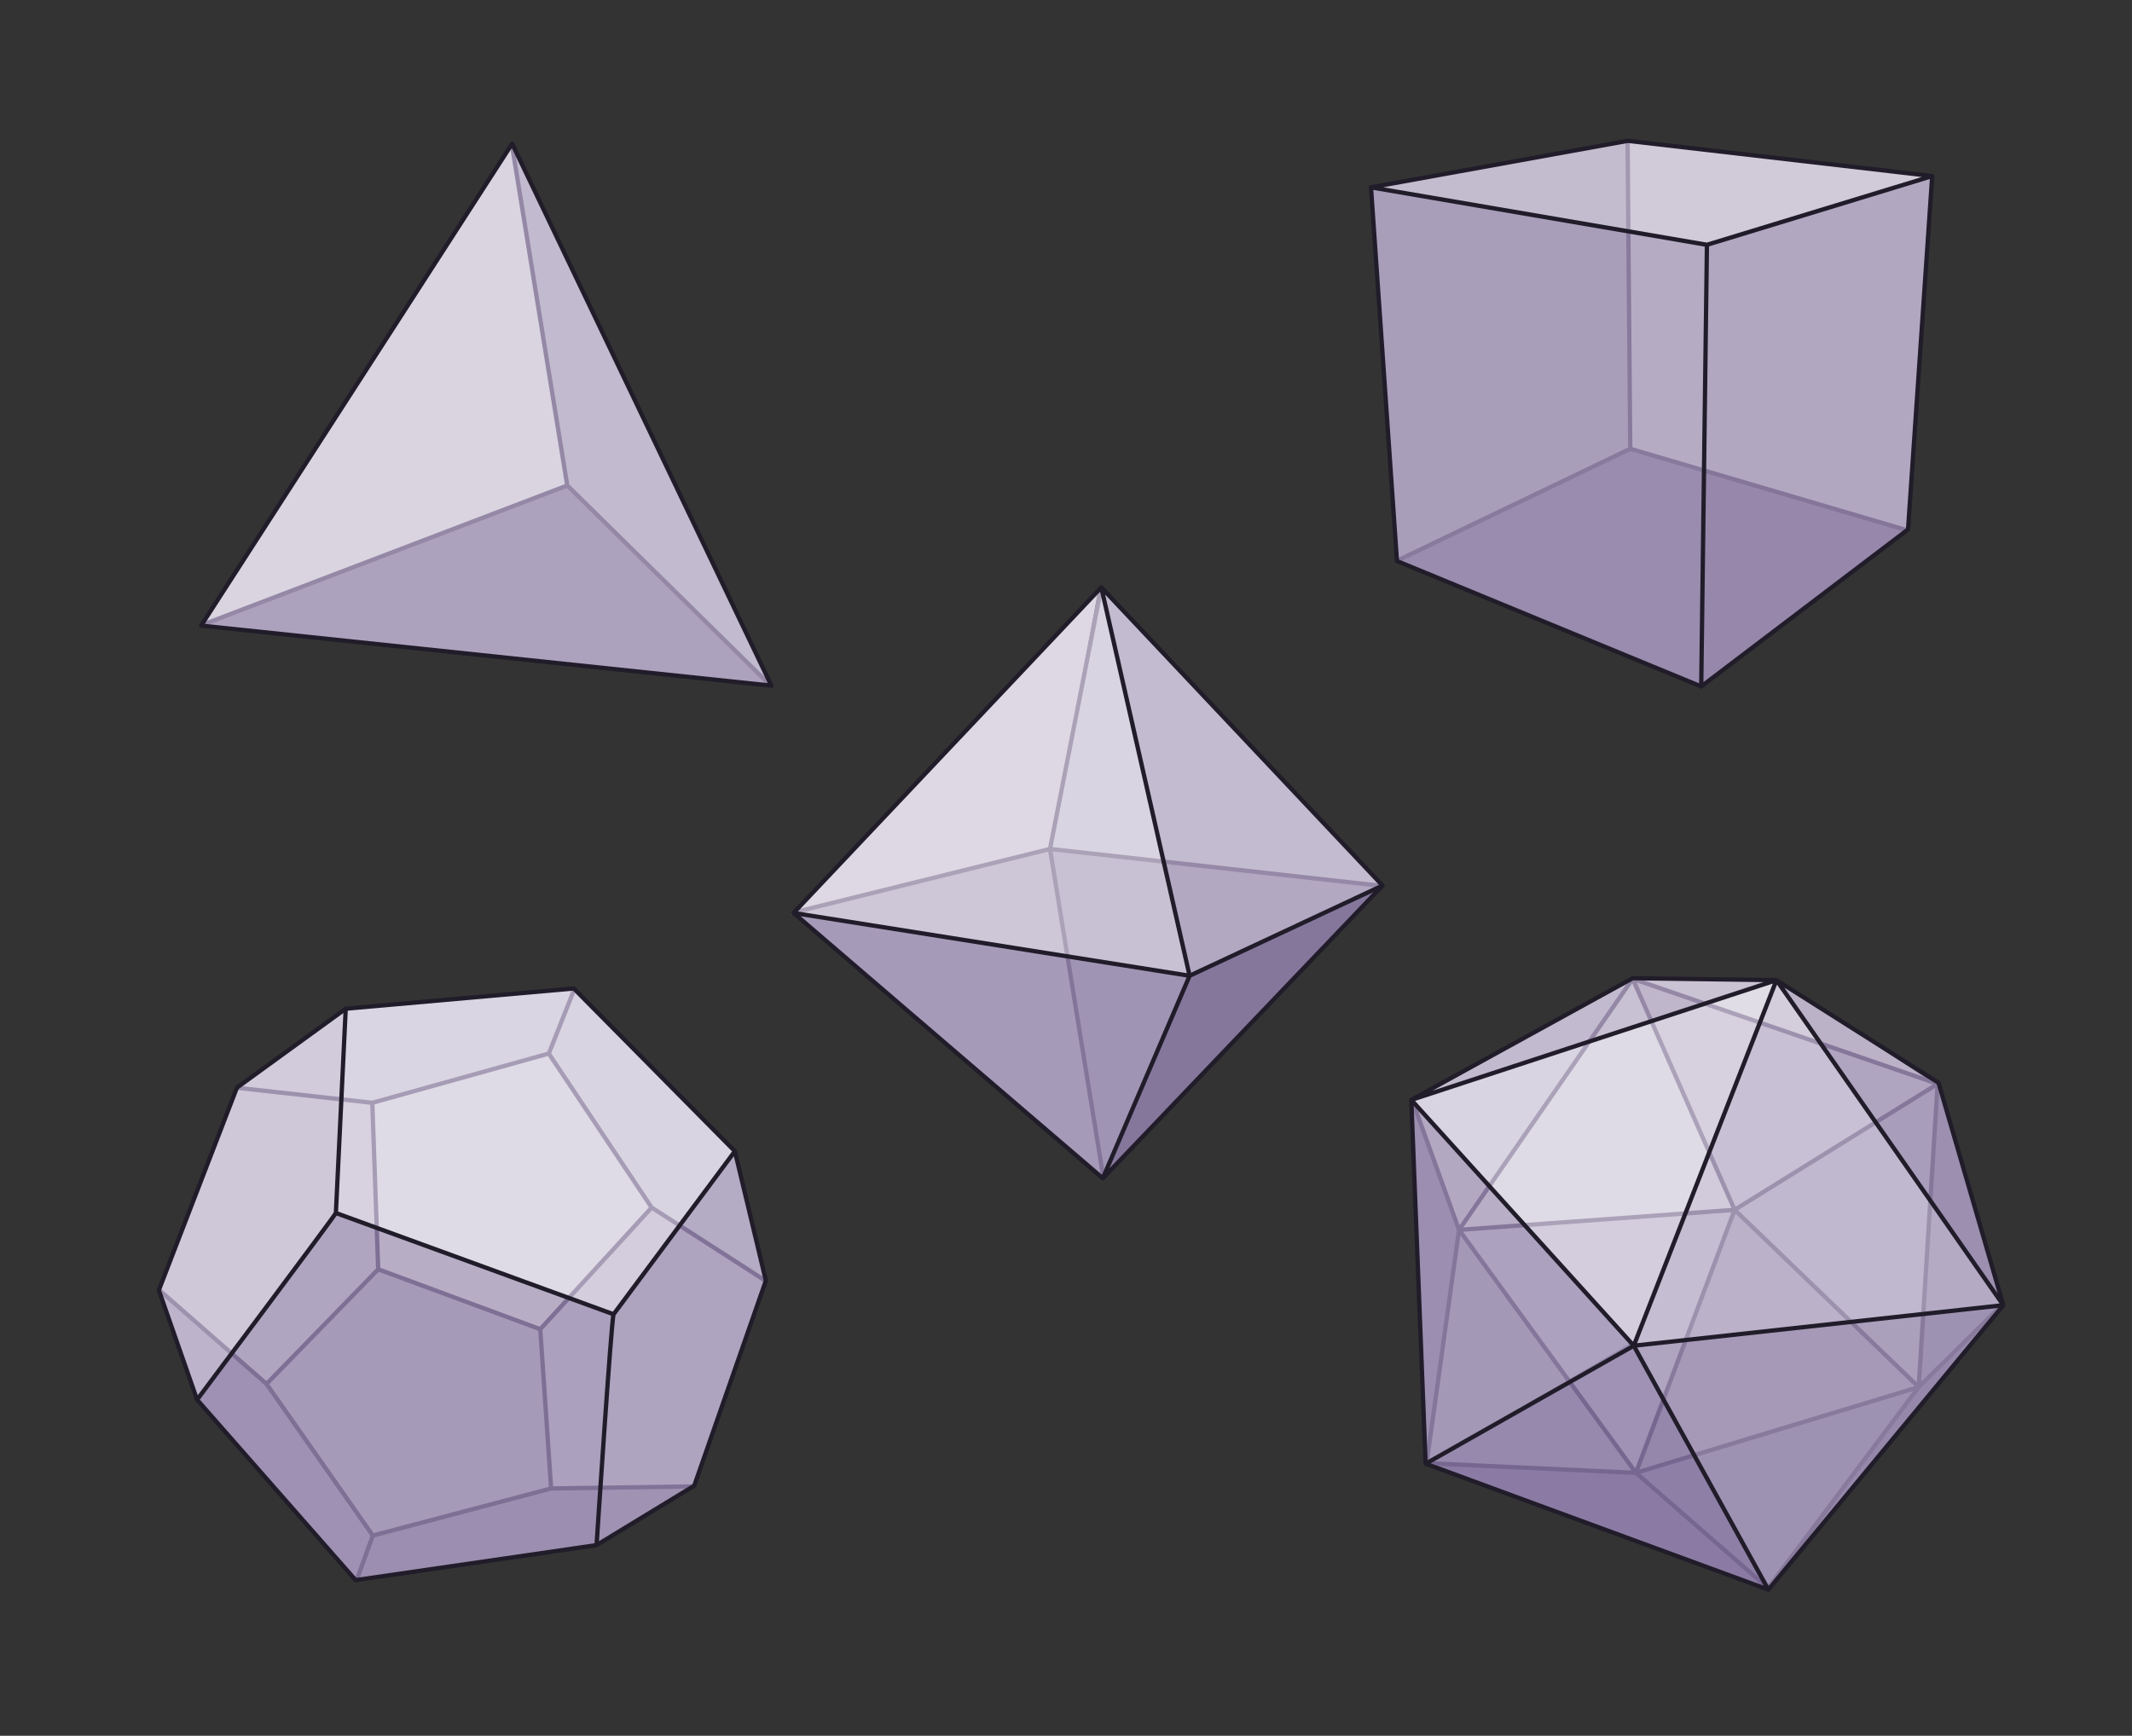 <?xml version="1.0" encoding="UTF-8" standalone="no"?>
<svg
   xmlns:dc="http://purl.org/dc/elements/1.1/"
   xmlns:cc="http://creativecommons.org/ns#"
   xmlns:rdf="http://www.w3.org/1999/02/22-rdf-syntax-ns#"
   xmlns:svg="http://www.w3.org/2000/svg"
   xmlns="http://www.w3.org/2000/svg"
   xmlns:sodipodi="http://sodipodi.sourceforge.net/DTD/sodipodi-0.dtd"
   xmlns:inkscape="http://www.inkscape.org/namespaces/inkscape"
   sodipodi:docname="platonic.svg"
   inkscape:version="0.91 r13725"
   width="140mm"
   height="114mm"
   viewBox="0 0 496.063 403.937"
   id="svg2"
   version="1.1">
  <rect x="0" y="0" width="496.063" height="403.937" fill="#333333" stroke="none"/>
  <title
     id="title35089">Platonic Solids</title>
  <sodipodi:namedview
     inkscape:current-layer="svg2"
     inkscape:window-maximized="1"
     inkscape:window-y="0"
     inkscape:window-x="0"
     inkscape:cy="74.250651"
     inkscape:cx="192.06774"
     inkscape:zoom="0.5842495"
     showgrid="false"
     id="namedview9094"
     inkscape:window-height="1022"
     inkscape:window-width="1920"
     inkscape:pageshadow="2"
     inkscape:pageopacity="0"
     guidetolerance="10"
     gridtolerance="10"
     objecttolerance="10"
     borderopacity="1"
     bordercolor="#666666"
     pagecolor="#ffffff" />
  <defs
     id="defs4">
    <filter
       id="filter4541"
       style="color-interpolation-filters:sRGB;">
      <feColorMatrix
         id="feColorMatrix4543"
         values="1.579 0 0 -0.163 -0.289 0 1.579 0 -0.163 -0.289 0 0 1.579 -0.163 -0.289 0 0 0 1 0" />
    </filter>
    <filter
       id="filter4569"
       style="color-interpolation-filters:sRGB;">
      <feColorMatrix
         id="feColorMatrix4571"
         values="1.211 0 0 -0.017 -0.105 0 1.211 0 -0.017 -0.105 0 0 1.211 -0.017 -0.105 0 0 0 1 0" />
    </filter>
    <filter
       id="filter4569-9"
       style="color-interpolation-filters:sRGB">
      <feColorMatrix
         id="feColorMatrix4571-3"
         values="1.211 0 0 -0.017 -0.105 0 1.211 0 -0.017 -0.105 0 0 1.211 -0.017 -0.105 0 0 0 1 0" />
    </filter>
    <filter
       id="filter4541-7"
       style="color-interpolation-filters:sRGB">
      <feColorMatrix
         id="feColorMatrix4543-4"
         values="1.579 0 0 -0.163 -0.289 0 1.579 0 -0.163 -0.289 0 0 1.579 -0.163 -0.289 0 0 0 1 0" />
    </filter>
    <filter
       id="filter4887"
       style="color-interpolation-filters:sRGB;">
      <feColorMatrix
         id="feColorMatrix4889"
         values="1.211 0 0 -0.017 -0.105 0 1.211 0 -0.017 -0.105 0 0 1.211 -0.017 -0.105 0 0 0 1 0" />
    </filter>
    <filter
       id="filter4569-3"
       style="color-interpolation-filters:sRGB">
      <feColorMatrix
         id="feColorMatrix4571-6"
         values="1.211 0 0 -0.017 -0.105 0 1.211 0 -0.017 -0.105 0 0 1.211 -0.017 -0.105 0 0 0 1 0" />
    </filter>
    <filter
       id="filter4541-75"
       style="color-interpolation-filters:sRGB">
      <feColorMatrix
         id="feColorMatrix4543-3"
         values="1.579 0 0 -0.163 -0.289 0 1.579 0 -0.163 -0.289 0 0 1.579 -0.163 -0.289 0 0 0 1 0" />
    </filter>
    <filter
       id="filter4887-4"
       style="color-interpolation-filters:sRGB">
      <feColorMatrix
         id="feColorMatrix4889-3"
         values="1.211 0 0 -0.017 -0.105 0 1.211 0 -0.017 -0.105 0 0 1.211 -0.017 -0.105 0 0 0 1 0" />
    </filter>
    <filter
       id="filter4569-9-0"
       style="color-interpolation-filters:sRGB">
      <feColorMatrix
         id="feColorMatrix4571-3-7"
         values="1.211 0 0 -0.017 -0.105 0 1.211 0 -0.017 -0.105 0 0 1.211 -0.017 -0.105 0 0 0 1 0" />
    </filter>
    <filter
       id="filter4541-7-8"
       style="color-interpolation-filters:sRGB;">
      <feColorMatrix
         result="fbSourceGraphic"
         id="feColorMatrix4543-4-6"
         values="1.579 0 0 -0.163 -0.289 0 1.579 0 -0.163 -0.289 0 0 1.579 -0.163 -0.289 0 0 0 1 0" />
      <feColorMatrix
         id="feColorMatrix5854"
         values="0 0 0 -1 0 0 0 0 -1 0 0 0 0 -1 0 0 0 0 1 0"
         in="fbSourceGraphic"
         result="fbSourceGraphicAlpha" />
      <feColorMatrix
         result="fbSourceGraphic"
         in="fbSourceGraphic"
         values="5.579 0 0 0.312 -2.289 0 5.579 0 0.312 -2.289 0 0 5.579 0.312 -2.289 0 0 0 1 0"
         id="feColorMatrix5856" />
      <feColorMatrix
         id="feColorMatrix5858"
         values="0 0 0 -1 0 0 0 0 -1 0 0 0 0 -1 0 0 0 0 1 0"
         in="fbSourceGraphic"
         result="fbSourceGraphicAlpha" />
      <feColorMatrix
         result="fbSourceGraphic"
         in="fbSourceGraphic"
         values="5.579 0 0 0.312 -2.289 0 5.579 0 0.312 -2.289 0 0 5.579 0.312 -2.289 0 0 0 1 0"
         id="feColorMatrix5860" />
      <feColorMatrix
         id="feColorMatrix5862"
         values="0 0 0 -1 0 0 0 0 -1 0 0 0 0 -1 0 0 0 0 1 0"
         in="fbSourceGraphic"
         result="fbSourceGraphicAlpha" />
      <feColorMatrix
         result="fbSourceGraphic"
         in="fbSourceGraphic"
         values="5.579 0 0 0.312 -2.289 0 5.579 0 0.312 -2.289 0 0 5.579 0.312 -2.289 0 0 0 1 0"
         id="feColorMatrix5864" />
      <feColorMatrix
         id="feColorMatrix5866"
         values="0 0 0 -1 0 0 0 0 -1 0 0 0 0 -1 0 0 0 0 1 0"
         in="fbSourceGraphic"
         result="fbSourceGraphicAlpha" />
      <feColorMatrix
         in="fbSourceGraphic"
         values="5.579 0 0 0.312 -2.289 0 5.579 0 0.312 -2.289 0 0 5.579 0.312 -2.289 0 0 0 1 0"
         id="feColorMatrix5868" />
    </filter>
    <filter
       id="filter5515"
       style="color-interpolation-filters:sRGB">
      <feColorMatrix
         id="feColorMatrix5517"
         values="1.211 0 0 -0.017 -0.105 0 1.211 0 -0.017 -0.105 0 0 1.211 -0.017 -0.105 0 0 0 1 0" />
    </filter>
    <filter
       id="filter5519"
       style="color-interpolation-filters:sRGB">
      <feColorMatrix
         id="feColorMatrix5521"
         values="1.211 0 0 -0.017 -0.105 0 1.211 0 -0.017 -0.105 0 0 1.211 -0.017 -0.105 0 0 0 1 0" />
    </filter>
    <filter
       id="filter5523"
       style="color-interpolation-filters:sRGB">
      <feColorMatrix
         id="feColorMatrix5525"
         values="1.211 0 0 -0.017 -0.105 0 1.211 0 -0.017 -0.105 0 0 1.211 -0.017 -0.105 0 0 0 1 0" />
    </filter>
    <filter
       id="filter5527"
       style="color-interpolation-filters:sRGB">
      <feColorMatrix
         id="feColorMatrix5529"
         values="1.211 0 0 -0.017 -0.105 0 1.211 0 -0.017 -0.105 0 0 1.211 -0.017 -0.105 0 0 0 1 0" />
    </filter>
    <filter
       id="filter5531"
       style="color-interpolation-filters:sRGB">
      <feColorMatrix
         id="feColorMatrix5533"
         values="1.211 0 0 -0.017 -0.105 0 1.211 0 -0.017 -0.105 0 0 1.211 -0.017 -0.105 0 0 0 1 0" />
    </filter>
    <filter
       id="filter5535"
       style="color-interpolation-filters:sRGB">
      <feColorMatrix
         id="feColorMatrix5537"
         values="1.211 0 0 -0.017 -0.105 0 1.211 0 -0.017 -0.105 0 0 1.211 -0.017 -0.105 0 0 0 1 0" />
    </filter>
    <filter
       id="filter5539"
       style="color-interpolation-filters:sRGB">
      <feColorMatrix
         id="feColorMatrix5541"
         values="1.211 0 0 -0.017 -0.105 0 1.211 0 -0.017 -0.105 0 0 1.211 -0.017 -0.105 0 0 0 1 0" />
    </filter>
    <filter
       id="filter5543"
       style="color-interpolation-filters:sRGB">
      <feColorMatrix
         id="feColorMatrix5545"
         values="1.211 0 0 -0.017 -0.105 0 1.211 0 -0.017 -0.105 0 0 1.211 -0.017 -0.105 0 0 0 1 0" />
    </filter>
    <filter
       id="filter5547"
       style="color-interpolation-filters:sRGB">
      <feColorMatrix
         id="feColorMatrix5549"
         values="1.211 0 0 -0.017 -0.105 0 1.211 0 -0.017 -0.105 0 0 1.211 -0.017 -0.105 0 0 0 1 0" />
    </filter>
    <filter
       id="filter5551"
       style="color-interpolation-filters:sRGB">
      <feColorMatrix
         id="feColorMatrix5553"
         values="1.211 0 0 -0.017 -0.105 0 1.211 0 -0.017 -0.105 0 0 1.211 -0.017 -0.105 0 0 0 1 0" />
    </filter>
    <filter
       id="filter5555"
       style="color-interpolation-filters:sRGB">
      <feColorMatrix
         id="feColorMatrix5557"
         values="1.211 0 0 -0.017 -0.105 0 1.211 0 -0.017 -0.105 0 0 1.211 -0.017 -0.105 0 0 0 1 0" />
    </filter>
    <filter
       id="filter5559"
       style="color-interpolation-filters:sRGB">
      <feColorMatrix
         id="feColorMatrix5561"
         values="1.211 0 0 -0.017 -0.105 0 1.211 0 -0.017 -0.105 0 0 1.211 -0.017 -0.105 0 0 0 1 0" />
    </filter>
    <filter
       id="filter5563"
       style="color-interpolation-filters:sRGB">
      <feColorMatrix
         id="feColorMatrix5565"
         values="1.211 0 0 -0.017 -0.105 0 1.211 0 -0.017 -0.105 0 0 1.211 -0.017 -0.105 0 0 0 1 0" />
    </filter>
    <filter
       id="filter5567"
       style="color-interpolation-filters:sRGB">
      <feColorMatrix
         id="feColorMatrix5569"
         values="1.211 0 0 -0.017 -0.105 0 1.211 0 -0.017 -0.105 0 0 1.211 -0.017 -0.105 0 0 0 1 0" />
    </filter>
    <filter
       id="filter5571"
       style="color-interpolation-filters:sRGB">
      <feColorMatrix
         id="feColorMatrix5573"
         values="1.211 0 0 -0.017 -0.105 0 1.211 0 -0.017 -0.105 0 0 1.211 -0.017 -0.105 0 0 0 1 0" />
    </filter>
    <filter
       style="color-interpolation-filters:sRGB;"
       inkscape:label="Colorize"
       id="filter9956">
      <feComposite
         in2="SourceGraphic"
         operator="arithmetic"
         k1="0.447"
         k2="0.5"
         result="composite1"
         id="feComposite9958" />
      <feColorMatrix
         in="composite1"
         values="1"
         type="saturate"
         result="colormatrix1"
         id="feColorMatrix9960" />
      <feFlood
         flood-opacity="0.659"
         flood-color="rgb(26,31,60)"
         result="flood1"
         id="feFlood9962" />
      <feBlend
         in="flood1"
         in2="colormatrix1"
         mode="screen"
         result="blend1"
         id="feBlend9964" />
      <feBlend
         in2="blend1"
         mode="normal"
         result="blend2"
         id="feBlend9966" />
      <feColorMatrix
         in="blend2"
         values="1"
         type="saturate"
         result="colormatrix2"
         id="feColorMatrix9968" />
      <feComposite
         in="colormatrix2"
         in2="SourceGraphic"
         operator="in"
         k2="1"
         result="composite2"
         id="feComposite9970" />
    </filter>
    <filter
       style="color-interpolation-filters:sRGB"
       inkscape:label="Colorize"
       id="filter9956-2">
      <feComposite
         k4="0.4"
         k3="0"
         in2="SourceGraphic"
         operator="arithmetic"
         k1="0.447"
         k2="0.5"
         result="composite1"
         id="feComposite9958-6" />
      <feColorMatrix
         in="composite1"
         values="1"
         type="saturate"
         result="colormatrix1"
         id="feColorMatrix9960-7" />
      <feFlood
         flood-opacity="0.659"
         flood-color="rgb(26,31,60)"
         result="flood1"
         id="feFlood9962-5" />
      <feBlend
         in="flood1"
         in2="colormatrix1"
         mode="screen"
         result="blend1"
         id="feBlend9964-6" />
      <feBlend
         in2="blend1"
         mode="normal"
         result="blend2"
         id="feBlend9966-9" />
      <feColorMatrix
         in="blend2"
         values="1"
         type="saturate"
         result="colormatrix2"
         id="feColorMatrix9968-8" />
      <feComposite
         in="colormatrix2"
         in2="SourceGraphic"
         operator="in"
         result="composite2"
         id="feComposite9970-7" />
    </filter>
    <filter
       id="filter4887-2"
       style="color-interpolation-filters:sRGB">
      <feColorMatrix
         id="feColorMatrix4889-8"
         values="1.211 0 0 -0.017 -0.105 0 1.211 0 -0.017 -0.105 0 0 1.211 -0.017 -0.105 0 0 0 1 0" />
    </filter>
    <filter
       id="filter11848"
       style="color-interpolation-filters:sRGB">
      <feColorMatrix
         id="feColorMatrix11850"
         values="1.211 0 0 -0.017 -0.105 0 1.211 0 -0.017 -0.105 0 0 1.211 -0.017 -0.105 0 0 0 1 0" />
    </filter>
    <filter
       id="filter11852"
       style="color-interpolation-filters:sRGB">
      <feColorMatrix
         id="feColorMatrix11854"
         values="1.211 0 0 -0.017 -0.105 0 1.211 0 -0.017 -0.105 0 0 1.211 -0.017 -0.105 0 0 0 1 0" />
    </filter>
    <filter
       id="filter11856"
       style="color-interpolation-filters:sRGB">
      <feColorMatrix
         id="feColorMatrix11858"
         values="1.211 0 0 -0.017 -0.105 0 1.211 0 -0.017 -0.105 0 0 1.211 -0.017 -0.105 0 0 0 1 0" />
    </filter>
    <filter
       id="filter11860"
       style="color-interpolation-filters:sRGB">
      <feColorMatrix
         id="feColorMatrix11862"
         values="1.211 0 0 -0.017 -0.105 0 1.211 0 -0.017 -0.105 0 0 1.211 -0.017 -0.105 0 0 0 1 0" />
    </filter>
    <filter
       id="filter11864"
       style="color-interpolation-filters:sRGB">
      <feColorMatrix
         id="feColorMatrix11866"
         values="1.211 0 0 -0.017 -0.105 0 1.211 0 -0.017 -0.105 0 0 1.211 -0.017 -0.105 0 0 0 1 0" />
    </filter>
    <filter
       id="filter11868"
       style="color-interpolation-filters:sRGB">
      <feColorMatrix
         id="feColorMatrix11870"
         values="1.211 0 0 -0.017 -0.105 0 1.211 0 -0.017 -0.105 0 0 1.211 -0.017 -0.105 0 0 0 1 0" />
    </filter>
    <filter
       id="filter11872"
       style="color-interpolation-filters:sRGB">
      <feColorMatrix
         id="feColorMatrix11874"
         values="1.211 0 0 -0.017 -0.105 0 1.211 0 -0.017 -0.105 0 0 1.211 -0.017 -0.105 0 0 0 1 0" />
    </filter>
    <filter
       id="filter11876"
       style="color-interpolation-filters:sRGB">
      <feColorMatrix
         id="feColorMatrix11878"
         values="1.211 0 0 -0.017 -0.105 0 1.211 0 -0.017 -0.105 0 0 1.211 -0.017 -0.105 0 0 0 1 0" />
    </filter>
    <filter
       id="filter11880"
       style="color-interpolation-filters:sRGB">
      <feColorMatrix
         id="feColorMatrix11882"
         values="1.211 0 0 -0.017 -0.105 0 1.211 0 -0.017 -0.105 0 0 1.211 -0.017 -0.105 0 0 0 1 0" />
    </filter>
    <filter
       id="filter11884"
       style="color-interpolation-filters:sRGB">
      <feColorMatrix
         id="feColorMatrix11886"
         values="1.211 0 0 -0.017 -0.105 0 1.211 0 -0.017 -0.105 0 0 1.211 -0.017 -0.105 0 0 0 1 0" />
    </filter>
    <filter
       id="filter11888"
       style="color-interpolation-filters:sRGB">
      <feColorMatrix
         id="feColorMatrix11890"
         values="1.211 0 0 -0.017 -0.105 0 1.211 0 -0.017 -0.105 0 0 1.211 -0.017 -0.105 0 0 0 1 0" />
    </filter>
    <filter
       id="filter11892"
       style="color-interpolation-filters:sRGB">
      <feColorMatrix
         id="feColorMatrix11894"
         values="1.211 0 0 -0.017 -0.105 0 1.211 0 -0.017 -0.105 0 0 1.211 -0.017 -0.105 0 0 0 1 0" />
    </filter>
    <filter
       id="filter11896"
       style="color-interpolation-filters:sRGB">
      <feColorMatrix
         id="feColorMatrix11898"
         values="1.211 0 0 -0.017 -0.105 0 1.211 0 -0.017 -0.105 0 0 1.211 -0.017 -0.105 0 0 0 1 0" />
    </filter>
    <filter
       id="filter11900"
       style="color-interpolation-filters:sRGB">
      <feColorMatrix
         id="feColorMatrix11902"
         values="1.211 0 0 -0.017 -0.105 0 1.211 0 -0.017 -0.105 0 0 1.211 -0.017 -0.105 0 0 0 1 0" />
    </filter>
    <filter
       id="filter4541-7-2"
       style="color-interpolation-filters:sRGB">
      <feColorMatrix
         id="feColorMatrix4543-4-9"
         values="1.579 0 0 -0.163 -0.289 0 1.579 0 -0.163 -0.289 0 0 1.579 -0.163 -0.289 0 0 0 1 0" />
    </filter>
    <filter
       id="filter4569-9-9"
       style="color-interpolation-filters:sRGB">
      <feColorMatrix
         id="feColorMatrix4571-3-6"
         values="1.211 0 0 -0.017 -0.105 0 1.211 0 -0.017 -0.105 0 0 1.211 -0.017 -0.105 0 0 0 1 0" />
    </filter>
    <filter
       id="filter11908"
       style="color-interpolation-filters:sRGB">
      <feColorMatrix
         id="feColorMatrix11910"
         values="1.211 0 0 -0.017 -0.105 0 1.211 0 -0.017 -0.105 0 0 1.211 -0.017 -0.105 0 0 0 1 0" />
    </filter>
    <filter
       inkscape:label="Fluorescence"
       inkscape:menu="Color"
       inkscape:menu-tooltip="Oversaturate colors which can be fluorescent in real world"
       style="color-interpolation-filters:sRGB;"
       id="filter14597">
      <feColorMatrix
         type="hueRotate"
         values="0"
         id="feColorMatrix14599" />
      <feColorMatrix
         type="saturate"
         values="1"
         id="feColorMatrix14601" />
      <feColorMatrix
         type="matrix"
         values="2 -1 0 0 0 0 2 -1 0 0 -1 0 2 0 0 0 0 0 1 0 "
         id="feColorMatrix14603" />
    </filter>
  </defs>
  <g
     transform="translate(-606.623,-504.105)"
     id="g17356-4">
    <path
       id="path4195-6-2-7-8-0"
       d="m 862.142,641.506 -70.734,74.755 59.566,-14.742 z"
       style="fill:#cac3d5;fill-opacity:1;fill-rule:evenodd;stroke:none;stroke-width:1;stroke-linecap:butt;stroke-linejoin:miter;stroke-miterlimit:4;stroke-dasharray:none;stroke-opacity:1"
       inkscape:connector-curvature="0" />
    <path
       id="path4195-3-6-7-5-6-6-6"
       d="m 850.43,701.353 -59.119,14.891 72.518,61.876 z"
       style="fill:#aca1be;fill-opacity:1;fill-rule:evenodd;stroke:none;stroke-width:1;stroke-linecap:butt;stroke-linejoin:miter;stroke-miterlimit:4;stroke-dasharray:none;stroke-opacity:1"
       inkscape:connector-curvature="0" />
    <path
       id="path4195-3-7-5-4-1-2-4"
       d="m 850.647,701.288 12.662,76.44 65.041,-67.813 z"
       style="fill:#a194b5;fill-opacity:1;fill-rule:evenodd;stroke:none;stroke-width:1;stroke-linecap:butt;stroke-linejoin:miter;stroke-miterlimit:4;stroke-dasharray:none;stroke-opacity:1"
       inkscape:connector-curvature="0" />
    <path
       id="path4195-3-3-7-3-4-7"
       d="m 862.67,641.244 -11.755,60.503 76.979,8.593 z"
       style="fill:#c3bbd0;fill-opacity:1;fill-rule:evenodd;stroke:none;stroke-width:1;stroke-linecap:butt;stroke-linejoin:miter;stroke-miterlimit:4;stroke-dasharray:none;stroke-opacity:1"
       inkscape:connector-curvature="0" />
    <path
       d="m 791.728,716.343 59.206,-14.672 m 0,0 12.452,76.716 m -0.596,-137.15 -11.857,60.434 m 0,0 77.007,8.575"
       style="opacity:1;fill:none;fill-rule:evenodd;stroke:#66577e;stroke-width:1;stroke-linecap:butt;stroke-linejoin:round;stroke-miterlimit:4;stroke-dasharray:none;stroke-opacity:1"
       id="path4192-5-4-2-7-4"
       inkscape:connector-curvature="0" />
    <path
       id="path4195-5-6-4-1-9-8"
       d="m 862.663,641.208 -71.925,75.648 93.22,14.445 z"
       style="opacity:0.5;fill:#f0eef3;fill-opacity:1;fill-rule:evenodd;stroke:none;stroke-width:1;stroke-linecap:butt;stroke-linejoin:miter;stroke-miterlimit:4;stroke-dasharray:none;stroke-opacity:1"
       inkscape:connector-curvature="0" />
    <path
       id="path4195-5-3-2-3-5-3-5"
       d="m 863.031,640.969 19.943,90.053 45.166,-20.8 z"
       style="opacity:0.5;fill:#c5bdd1;fill-opacity:1;fill-rule:evenodd;stroke:none;stroke-width:1;stroke-linecap:butt;stroke-linejoin:miter;stroke-miterlimit:4;stroke-dasharray:none;stroke-opacity:1"
       inkscape:connector-curvature="0" />
    <path
       id="path4195-5-5-9-0-9-9-8"
       d="m 882.715,730.894 -90.669,-13.644 71.318,60.986 z"
       style="opacity:0.5;fill:#a194b5;fill-opacity:1;fill-rule:evenodd;stroke:none;stroke-width:1;stroke-linecap:butt;stroke-linejoin:miter;stroke-miterlimit:4;stroke-dasharray:none;stroke-opacity:1"
       inkscape:connector-curvature="0" />
    <path
       id="path4195-5-5-6-1-7-9-2-2"
       d="m 927.966,710.527 -44.743,20.957 -19.966,46.84 z"
       style="opacity:0.5;fill:#6b5b84;fill-opacity:1;fill-rule:evenodd;stroke:none;stroke-width:1;stroke-linecap:butt;stroke-linejoin:miter;stroke-miterlimit:4;stroke-dasharray:none;stroke-opacity:1"
       inkscape:connector-curvature="0" />
    <path
       d="m 791.256,716.563 71.951,61.773 m -0.341,-137.544 -71.61,75.772 z m 0,0 65.447,69.393 z m 0,0 20.55,90.39 z m 65.447,69.393 -65.107,68.151 z m 0,0 -44.897,20.997 z m -44.897,20.997 -20.21,47.155 z m -92.161,-14.618 92.161,14.618 z"
       style="fill:none;fill-rule:evenodd;stroke:#211c29;stroke-width:1;stroke-linecap:round;stroke-linejoin:round;stroke-miterlimit:4;stroke-dasharray:none;stroke-opacity:1"
       id="path4182-2-8-1-8-6"
       inkscape:connector-curvature="0" />
  </g>
  <g
     id="g4498-4-3-0"
     transform="translate(-537.663,-1099.284)">
    <path
       id="path4476-6-1-0-6-3-0-0-8-9-0-6"
       d="m 624.422,1456.495 -3.954,10.514 56.027,-7.886 22.655,-13.975 -33.042,0.389 z"
       style="fill:#a295b5;fill-opacity:1;fill-rule:evenodd;stroke:none;stroke-width:1;stroke-linecap:butt;stroke-linejoin:miter;stroke-miterlimit:4;stroke-dasharray:none;stroke-opacity:1"
       inkscape:connector-curvature="0" />
    <path
       id="path4476-6-1-0-6-3-2-9-8-1-1-6"
       d="m 689.164,1380.315 -26.002,28.208 2.811,37.143 33.353,-0.622 16.691,-47.718 z"
       style="fill:#c1b9ce;fill-opacity:1;fill-rule:evenodd;stroke:none;stroke-width:1;stroke-linecap:butt;stroke-linejoin:miter;stroke-miterlimit:4;stroke-dasharray:none;stroke-opacity:1"
       inkscape:connector-curvature="0" />
    <path
       id="path4476-6-1-0-3-4-0-7-4"
       d="m 671.308,1329.291 -6.043,15.096 24.035,35.822 26.758,17.35 -7.273,-30.38 z"
       style="fill:#ccc6d7;fill-opacity:1;fill-rule:evenodd;stroke:none;stroke-width:1;stroke-linecap:butt;stroke-linejoin:miter;stroke-miterlimit:4;stroke-dasharray:none;stroke-opacity:1"
       inkscape:connector-curvature="0" />
    <path
       id="path4476-6-1-0-6-6-3-7-8-6"
       d="m 574.782,1399.685 8.814,25.469 36.936,42.1 3.967,-10.697 -24.604,-35.352 z"
       style="fill:#a79bba;fill-opacity:1;fill-rule:evenodd;stroke:none;stroke-width:1;stroke-linecap:butt;stroke-linejoin:miter;stroke-miterlimit:4;stroke-dasharray:none;stroke-opacity:1"
       inkscape:connector-curvature="0" />
    <path
       id="path4476-6-1-0-6-3-06-1-5-9-2"
       d="m 625.771,1394.429 -26.209,26.764 24.781,35.502 41.411,-11.197 -2.371,-36.87 z"
       style="fill:#b5acc5;fill-opacity:1;fill-rule:evenodd;stroke:none;stroke-width:1;stroke-linecap:butt;stroke-linejoin:miter;stroke-miterlimit:4;stroke-dasharray:none;stroke-opacity:1"
       inkscape:connector-curvature="0" />
    <path
       id="path4476-6-1-2-4-8-1-8"
       d="m 624.371,1355.735 1.174,39.026 37.794,13.905 25.893,-28.187 -23.841,-36.07 z"
       style="fill:#d9d4e1;fill-opacity:1;fill-rule:evenodd;stroke:none;stroke-width:1;stroke-linecap:butt;stroke-linejoin:miter;stroke-miterlimit:4;stroke-dasharray:none;stroke-opacity:1"
       inkscape:connector-curvature="0" />
    <path
       id="path4476-6-6-9-7-5-9"
       d="m 618.052,1333.972 -25.058,18.507 31.291,3.646 41.006,-11.61 6.124,-15.398 z"
       style="fill:#cec8d9;fill-opacity:1;fill-rule:evenodd;stroke:none;stroke-width:1;stroke-linecap:butt;stroke-linejoin:miter;stroke-miterlimit:4;stroke-dasharray:none;stroke-opacity:1"
       inkscape:connector-curvature="0" />
    <path
       id="path4476-1-2-0-4-6"
       d="m 592.668,1352.609 -18.161,46.744 25.256,22.27 26.036,-26.93 -1.331,-38.746 z"
       style="fill:#cac3d5;fill-opacity:1;fill-rule:evenodd;stroke:none;stroke-width:1;stroke-linecap:butt;stroke-linejoin:miter;stroke-miterlimit:4;stroke-dasharray:none;stroke-opacity:1"
       inkscape:connector-curvature="0" />
    <path
       d="m 689.284,1380.294 26.672,17.168 m -16.92,47.728 -33.143,0.48 m -2.525,-37.06 2.525,37.06 m -41.48,10.965 41.48,-10.965 m 23.391,-65.376 -25.917,28.316 m -42.78,58.555 3.825,-10.53 m -31.482,-104.193 31.357,3.482 m 47.004,-26.438 -5.935,14.979 m -41.069,11.459 1.373,38.739 m 0,0 -25.981,26.69 m -25.103,-21.975 25.103,21.975 m 0,0 24.732,35.282 m 40.944,-112.17 -41.069,11.459 m 39.08,52.686 -37.707,-13.947 m 39.696,-50.198 23.928,35.829"
       style="fill:none;fill-rule:evenodd;stroke:#66577e;stroke-width:1;stroke-linecap:butt;stroke-linejoin:miter;stroke-miterlimit:4;stroke-dasharray:none;stroke-opacity:1"
       id="path4360-8-3-3-8-0-4-9-0"
       inkscape:connector-curvature="0" />
    <path
       id="path4476-6-1-6-7-6-8-2-7"
       d="m 618.247,1334.332 -2.415,47.287 64.569,23.401 28.036,-37.919 -37.279,-37.811 z"
       style="opacity:0.5;fill:#e6e3ec;fill-opacity:1;fill-rule:evenodd;stroke:none;stroke-width:1;stroke-linecap:butt;stroke-linejoin:miter;stroke-miterlimit:4;stroke-dasharray:none;stroke-opacity:1"
       inkscape:connector-curvature="0" />
    <path
       id="path4476-6-1-6-1-9-8-0-5-0"
       d="m 592.84,1352.355 -18.264,47.301 8.885,25.421 32.455,-43.349 2.018,-47.477 z"
       style="opacity:0.5;fill:#d5cfde;fill-opacity:1;fill-rule:evenodd;stroke:none;stroke-width:1;stroke-linecap:butt;stroke-linejoin:miter;stroke-miterlimit:4;stroke-dasharray:none;stroke-opacity:1"
       inkscape:connector-curvature="0" />
    <path
       id="path4476-6-1-6-1-5-2-9-4-7-1"
       d="m 583.709,1424.763 36.73,42.277 56.061,-8.175 4.108,-53.703 -64.653,-23.833 z"
       style="opacity:0.5;fill:#9688ac;fill-opacity:1;fill-rule:evenodd;stroke:none;stroke-width:1;stroke-linecap:butt;stroke-linejoin:miter;stroke-miterlimit:4;stroke-dasharray:none;stroke-opacity:1"
       inkscape:connector-curvature="0" />
    <path
       id="path4476-6-1-6-1-5-5-0-2-2-4-0"
       d="m 676.467,1458.636 22.776,-13.448 16.553,-47.944 -7.295,-29.883 -28.168,37.669 z"
       style="opacity:0.5;fill:#9d91b2;fill-opacity:1;fill-rule:evenodd;stroke:none;stroke-width:1;stroke-linecap:butt;stroke-linejoin:miter;stroke-miterlimit:4;stroke-dasharray:none;stroke-opacity:1"
       inkscape:connector-curvature="0" />
    <path
       d="m 620.406,1467.005 56.063,-8.144 m 0,0 22.728,-13.826 m -115.679,-20.011 36.887,41.982 m 60.024,-61.872 c -0.505,1.01 -3.961,53.727 -3.961,53.727 m -101.849,-59.326 8.898,25.488 m 32.296,-43.459 64.616,23.57 m 28.221,-37.941 7.214,30.113 m -16.668,47.73 16.668,-47.73 m -7.214,-30.113 -28.221,37.941 m -64.616,-23.57 c -0.505,1.01 -32.296,43.459 -32.296,43.459 m 87.654,-95.711 37.479,37.88 m -90.545,-33.168 53.067,-4.712 m -78.382,23.078 25.315,-18.366 m -2.292,47.54 2.292,-47.54 m -25.315,18.366 -18.171,47.145"
       style="fill:none;fill-rule:evenodd;stroke:#211c29;stroke-width:1;stroke-linecap:round;stroke-linejoin:round;stroke-miterlimit:4;stroke-dasharray:none;stroke-opacity:1"
       id="path4311-6-2-6-9-9-1"
       inkscape:connector-curvature="0" />
  </g>
  <g
     transform="translate(-606.623,-504.105)"
     id="g17320-3">
    <path
       id="path4657-4-7-4-1-4-7"
       d="m 725.661,537.724 c 0,0 11.775,79.533 12.909,79.533 1.134,0 47.55,46.665 47.55,46.665 z"
       style="fill:#c2bacf;fill-opacity:1;fill-rule:evenodd;stroke:none;stroke-width:0.78;stroke-linecap:butt;stroke-linejoin:miter;stroke-miterlimit:4;stroke-dasharray:none;stroke-opacity:1"
       inkscape:connector-curvature="0" />
    <path
       id="path4657-7-5-9-0-5-7"
       d="m 738.412,616.563 c 0,0 -86.057,33.142 -84.923,33.142 1.134,0 132.779,14.123 132.779,14.123 z"
       style="fill:#988bae;fill-opacity:1;fill-rule:evenodd;stroke:none;stroke-width:0.78;stroke-linecap:butt;stroke-linejoin:miter;stroke-miterlimit:4;stroke-dasharray:none;stroke-opacity:1"
       inkscape:connector-curvature="0" />
    <path
       id="path4657-9-5-4-9-2"
       d="m 725.844,537.734 c 0,0 -73.622,112.127 -72.488,112.127 1.134,0 85.377,-32.569 85.377,-32.569 z"
       style="fill:#f0eef3;fill-opacity:1;fill-rule:evenodd;stroke:none;stroke-width:0.78;stroke-linecap:butt;stroke-linejoin:miter;stroke-miterlimit:4;stroke-dasharray:none;stroke-opacity:1"
       inkscape:connector-curvature="0" />
    <path
       d="m 738.614,617.09 46.901,46.151 m -46.901,-46.151 -12.857,-79.149 m -71.891,111.507 84.748,-32.358"
       style="fill:none;fill-rule:evenodd;stroke:#66577e;stroke-width:1;stroke-linecap:butt;stroke-linejoin:miter;stroke-miterlimit:4;stroke-dasharray:none;stroke-opacity:1"
       id="path4654-2-0-2-3-6"
       inkscape:connector-curvature="0" />
    <path
       id="path4657-6-2-4-2-5-4"
       d="m 725.654,537.593 c 0,0 -73.037,112.079 -71.903,112.079 1.134,0 132.225,13.935 132.225,13.935 z"
       style="opacity:0.5;fill:#c2bacf;fill-opacity:1;fill-rule:evenodd;stroke:none;stroke-width:0.78;stroke-linecap:butt;stroke-linejoin:miter;stroke-miterlimit:4;stroke-dasharray:none;stroke-opacity:1"
       inkscape:connector-curvature="0" />
    <path
       d="m 653.423,649.691 132.684,13.974 m -60.325,-126.119 60.325,126.119 m -60.325,-126.119 -72.359,112.145"
       style="fill:none;fill-rule:evenodd;stroke:#211c29;stroke-width:1;stroke-linecap:round;stroke-linejoin:bevel;stroke-miterlimit:4;stroke-dasharray:none;stroke-opacity:1"
       id="path4647-8-8-2-7-5"
       inkscape:connector-curvature="0" />
  </g>
  <g
     transform="translate(-606.623,-504.105)"
     id="g17336-2">
    <path
       id="path4730-5-6-7-1-5-8-0"
       d="m 986.089,608.533 -54.409,26.262 70.717,28.965 48.121,-36.569 z"
       style="fill:#8b7ba3;fill-opacity:1;fill-rule:evenodd;stroke:none;stroke-width:1;stroke-linecap:butt;stroke-linejoin:miter;stroke-miterlimit:4;stroke-dasharray:none;stroke-opacity:1"
       inkscape:connector-curvature="0" />
    <path
       id="path4730-5-3-7-5-1-2"
       d="m 985.343,536.907 0.498,71.796 64.944,18.781 5.143,-82.382 z"
       style="fill:#c2bacf;fill-opacity:1;fill-rule:evenodd;stroke:none;stroke-width:1;stroke-linecap:butt;stroke-linejoin:miter;stroke-miterlimit:4;stroke-dasharray:none;stroke-opacity:1"
       inkscape:connector-curvature="0" />
    <path
       id="path4730-6-2-2-9-9"
       d="m 925.568,547.599 6.03,87.335 54.535,-26.304 -0.753,-71.648 z"
       style="fill:#a99ebb;fill-opacity:1;fill-rule:evenodd;stroke:none;stroke-width:1;stroke-linecap:butt;stroke-linejoin:miter;stroke-miterlimit:4;stroke-dasharray:none;stroke-opacity:1"
       inkscape:connector-curvature="0" />
    <path
       d="m 985.945,608.547 64.551,19.001 m -64.551,-19.001 -0.629,-71.613 m -53.548,97.624 54.177,-26.011"
       style="fill:none;fill-rule:evenodd;stroke:#66577e;stroke-width:1;stroke-linecap:butt;stroke-linejoin:miter;stroke-miterlimit:4;stroke-dasharray:none;stroke-opacity:1"
       id="path4727-1-7-9-9-0"
       inkscape:connector-curvature="0" />
    <path
       id="path4730-9-3-2-2-0-7-9"
       d="m 985.106,536.764 -58.118,10.832 76.748,13.507 52.375,-16.138 z"
       style="opacity:0.5;fill:#dedae5;fill-opacity:1;fill-rule:evenodd;stroke:none;stroke-width:1;stroke-linecap:butt;stroke-linejoin:miter;stroke-miterlimit:4;stroke-dasharray:none;stroke-opacity:1"
       inkscape:connector-curvature="0" />
    <path
       id="path4730-9-9-2-2-8-9"
       d="m 925.556,547.607 6.03,87.124 70.721,28.873 1.244,-102.653 z"
       style="opacity:0.5;fill:#a99ebb;fill-opacity:1;fill-rule:evenodd;stroke:none;stroke-width:1;stroke-linecap:butt;stroke-linejoin:miter;stroke-miterlimit:4;stroke-dasharray:none;stroke-opacity:1"
       inkscape:connector-curvature="0" />
    <path
       id="path4730-9-3-7-3-6-8-2-4"
       d="m 1055.817,545.378 -52.369,15.694 -0.771,102.423 47.931,-36.134 z"
       style="opacity:0.5;fill:#a295b5;fill-opacity:1;fill-rule:evenodd;stroke:none;stroke-width:1;stroke-linecap:butt;stroke-linejoin:miter;stroke-miterlimit:4;stroke-dasharray:none;stroke-opacity:1"
       inkscape:connector-curvature="0" />
    <path
       d="m 1056.202,545.073 -52.419,16.001 m -78.168,-13.374 78.168,13.374 m -18.419,-24.199 -59.749,10.825 m 59.749,-10.825 70.837,8.198 m 0,0 -5.623,82.244 m 0,0 -48.123,36.544 m 1.327,-102.787 -1.327,102.787 m -70.797,-29.191 -6.043,-86.97 m 76.841,116.161 -70.797,-29.191"
       style="fill:none;fill-rule:evenodd;stroke:#211c29;stroke-width:1;stroke-linecap:round;stroke-linejoin:bevel;stroke-miterlimit:4;stroke-dasharray:none;stroke-opacity:1"
       id="path4720-1-1-3-5-5"
       inkscape:connector-curvature="0" />
  </g>
  <g
     transform="matrix(1.111,0,0,1.111,-55.291,-711.09)"
     id="g5482-9-0-8-3-1"
     style="stroke-width:0.9;stroke-miterlimit:4;stroke-dasharray:none">
    <path
       id="path5139-8-1-9-4-6-0-4-0"
       d="m 412.763,893.145 38.686,37.334 4.127,-63.393 z"
       style="fill:#ada2be;fill-opacity:1;fill-rule:evenodd;stroke:none;stroke-width:0.9;stroke-linecap:butt;stroke-linejoin:miter;stroke-miterlimit:4;stroke-dasharray:none;stroke-opacity:1"
       inkscape:connector-curvature="0" />
    <path
       id="path5139-8-1-2-7-1-4-9-3"
       d="m 392.076,844.945 63.507,22.513 -33.731,-22.143 z"
       style="fill:#d2ccdb;fill-opacity:1;fill-rule:evenodd;stroke:none;stroke-width:0.9;stroke-linecap:butt;stroke-linejoin:miter;stroke-miterlimit:4;stroke-dasharray:none;stroke-opacity:1"
       inkscape:connector-curvature="0" />
    <path
       id="path5139-8-1-9-3-9-0-8-8-5-8-5-0-0-7"
       d="m 420.055,973.057 31.458,-42.8 17.745,-16.459 z"
       style="fill:#82729d;fill-opacity:1;fill-rule:evenodd;stroke:none;stroke-width:0.9;stroke-linecap:butt;stroke-linejoin:miter;stroke-miterlimit:4;stroke-dasharray:none;stroke-opacity:1"
       inkscape:connector-curvature="0" />
    <path
       id="path5139-8-1-9-3-9-0-8-8-0-4-9-9-2-8"
       d="m 419.9,972.77 -27.507,-24.761 59.777,-17.822 z"
       style="fill:#9486ab;fill-opacity:1;fill-rule:evenodd;stroke:none;stroke-width:0.9;stroke-linecap:butt;stroke-linejoin:miter;stroke-miterlimit:4;stroke-dasharray:none;stroke-opacity:1"
       inkscape:connector-curvature="0" />
    <path
       id="path5139-8-1-9-3-5-4-1-0-8"
       d="m 469.367,913.413 -18.069,17.431 4.305,-64.196 z"
       style="fill:#9486ab;fill-opacity:1;fill-rule:evenodd;stroke:none;stroke-width:0.9;stroke-linecap:butt;stroke-linejoin:miter;stroke-miterlimit:4;stroke-dasharray:none;stroke-opacity:1"
       inkscape:connector-curvature="0" />
    <path
       id="path5139-8-1-0-9-9-1-6"
       d="m 392.035,844.833 20.918,48.941 42.787,-26.875 z"
       style="fill:#bcb3ca;fill-opacity:1;fill-rule:evenodd;stroke:none;stroke-width:0.9;stroke-linecap:butt;stroke-linejoin:miter;stroke-miterlimit:4;stroke-dasharray:none;stroke-opacity:1"
       inkscape:connector-curvature="0" />
    <path
       id="path5139-8-1-9-3-9-3-0-6-9-0"
       d="m 355.581,897.602 -7.169,49.306 -3.039,-76.12 z"
       style="fill:#9486ab;fill-opacity:1;fill-rule:evenodd;stroke:none;stroke-width:0.9;stroke-linecap:butt;stroke-linejoin:miter;stroke-miterlimit:4;stroke-dasharray:none;stroke-opacity:1"
       inkscape:connector-curvature="0" />
    <path
       id="path5139-8-1-9-3-9-0-8-8-6-9-2-6-4"
       d="m 392.043,948.806 21.104,-55.595 38.611,37.31 z"
       style="fill:#a295b5;fill-opacity:1;fill-rule:evenodd;stroke:none;stroke-width:0.9;stroke-linecap:butt;stroke-linejoin:miter;stroke-miterlimit:4;stroke-dasharray:none;stroke-opacity:1"
       inkscape:connector-curvature="0" />
    <path
       id="path5139-8-1-9-3-9-0-8-1-1-5-2-6"
       d="m 355.31,897.582 58.146,-4.357 -20.797,55.424 z"
       style="fill:#b6adc6;fill-opacity:1;fill-rule:evenodd;stroke:none;stroke-width:0.9;stroke-linecap:butt;stroke-linejoin:miter;stroke-miterlimit:4;stroke-dasharray:none;stroke-opacity:1"
       inkscape:connector-curvature="0" />
    <path
       id="path5139-8-1-9-3-9-0-8-8-0-9-0-7-4-1-7"
       d="m 419.854,972.777 -70.747,-26.362 43.876,1.899 z"
       style="fill:#8e7fa6;fill-opacity:1;fill-rule:evenodd;stroke:none;stroke-width:0.9;stroke-linecap:butt;stroke-linejoin:miter;stroke-miterlimit:4;stroke-dasharray:none;stroke-opacity:1"
       inkscape:connector-curvature="0" />
    <path
       id="path5139-8-1-9-3-9-0-6-7-4-2-6"
       d="m 355.661,897.572 36.625,50.868 -43.995,-1.686 z"
       style="fill:#a69ab9;fill-opacity:1;fill-rule:evenodd;stroke:none;stroke-width:0.9;stroke-linecap:butt;stroke-linejoin:miter;stroke-miterlimit:4;stroke-dasharray:none;stroke-opacity:1"
       inkscape:connector-curvature="0" />
    <path
       id="path5139-8-3-1-9-0-0"
       d="m 391.786,845.014 -36.362,52.656 57.676,-4.062 z"
       style="fill:#cec8d9;fill-opacity:1;fill-rule:evenodd;stroke:none;stroke-width:0.9;stroke-linecap:butt;stroke-linejoin:miter;stroke-miterlimit:4;stroke-dasharray:none;stroke-opacity:1"
       inkscape:connector-curvature="0" />
    <path
       id="path5139-2-1-9-7-9"
       d="m 391.875,845.041 -46.607,25.402 10.089,27.411 z"
       style="fill:#c2bacf;fill-opacity:1;fill-rule:evenodd;stroke:none;stroke-width:0.9;stroke-linecap:butt;stroke-linejoin:miter;stroke-miterlimit:4;stroke-dasharray:none;stroke-opacity:1"
       inkscape:connector-curvature="0" />
    <path
       d="m 451.592,930.589 17.615,-17.349 m -49.158,59.457 31.544,-42.108 m -59.22,17.959 -43.83,-2.024 m 43.83,2.024 27.677,24.149 m -7,-79.234 38.544,37.126 m -96.264,-32.927 37.044,50.886 m 59.22,-17.959 -59.22,17.959 m 63.19,-81.475 -3.97,63.516 m -106.154,-60.321 9.89,27.394 m 0,0 -6.786,48.862 m 64.506,-53.061 -20.677,55.085 m 63.19,-81.475 -42.513,26.39 m -21.351,-48.399 -36.37,52.598 m 57.721,-4.198 -57.721,4.198 m 36.37,-52.598 63.864,22.009 m -63.864,-22.009 21.351,48.399"
       style="fill:none;fill-rule:evenodd;stroke:#66577e;stroke-width:0.9;stroke-linecap:butt;stroke-linejoin:miter;stroke-miterlimit:4;stroke-dasharray:none;stroke-opacity:1"
       id="path5136-0-5-3-3-7"
       inkscape:connector-curvature="0" />
    <path
       id="path5139-8-1-9-3-9-0-9-8-8-3-6-9-6-1-5"
       d="m 391.766,844.764 29.461,0.622 -75.481,24.872 z"
       style="opacity:0.5;fill:#c2bacf;fill-opacity:1;fill-rule:evenodd;stroke:none;stroke-width:0.9;stroke-linecap:butt;stroke-linejoin:miter;stroke-miterlimit:4;stroke-dasharray:none;stroke-opacity:1"
       inkscape:connector-curvature="0" />
    <path
       id="path5139-8-1-9-3-9-0-9-15-7-0-1-9"
       d="M 421.487,845.376 391.974,921.862 345.242,870.431 Z"
       style="opacity:0.5;fill:#f1eff4;fill-opacity:1;fill-rule:evenodd;stroke:none;stroke-width:0.9;stroke-linecap:butt;stroke-linejoin:miter;stroke-miterlimit:4;stroke-dasharray:none;stroke-opacity:1"
       inkscape:connector-curvature="0" />
    <path
       id="path5139-8-1-9-3-9-0-9-8-5-7-5-9-7"
       d="m 421.89,845.317 47.415,68.041 -77.473,8.598 z"
       style="opacity:0.5;fill:#d5cfde;fill-opacity:1;fill-rule:evenodd;stroke:none;stroke-width:0.9;stroke-linecap:butt;stroke-linejoin:miter;stroke-miterlimit:4;stroke-dasharray:none;stroke-opacity:1"
       inkscape:connector-curvature="0" />
    <path
       id="path5139-8-1-9-3-9-0-9-4-4-6-0-0-8"
       d="m 421.938,845.378 47.25,67.743 -13.46,-46.418 z"
       style="opacity:0.5;fill:#a498b7;fill-opacity:1;fill-rule:evenodd;stroke:none;stroke-width:0.9;stroke-linecap:butt;stroke-linejoin:miter;stroke-miterlimit:4;stroke-dasharray:none;stroke-opacity:1"
       inkscape:connector-curvature="0" />
    <path
       id="path5139-8-1-9-3-9-0-9-1-7-7-2-5-5"
       d="m 345.577,870.867 46.75,51.172 -43.995,24.705 z"
       style="opacity:0.5;fill:#a397b6;fill-opacity:1;fill-rule:evenodd;stroke:none;stroke-width:0.9;stroke-linecap:butt;stroke-linejoin:miter;stroke-miterlimit:4;stroke-dasharray:none;stroke-opacity:1"
       inkscape:connector-curvature="0" />
    <path
       id="path5139-8-1-9-3-9-0-9-8-8-6-3-9-6-3"
       d="m 391.678,921.08 27.913,51.626 -71.049,-26.182 z"
       style="opacity:0.5;fill:#8979a2;fill-opacity:1;fill-rule:evenodd;stroke:none;stroke-width:0.9;stroke-linecap:butt;stroke-linejoin:miter;stroke-miterlimit:4;stroke-dasharray:none;stroke-opacity:1"
       inkscape:connector-curvature="0" />
    <path
       id="path5139-8-1-9-3-9-0-9-8-0-5-6-4-7-3"
       d="m 391.987,921.992 77.429,-8.507 -49.353,59.475 z"
       style="opacity:0.5;fill:#a99ebb;fill-opacity:1;fill-rule:evenodd;stroke:none;stroke-width:0.9;stroke-linecap:butt;stroke-linejoin:miter;stroke-miterlimit:4;stroke-dasharray:none;stroke-opacity:1"
       inkscape:connector-curvature="0" />
    <path
       d="m 391.922,921.927 -43.593,24.72 m 0,0 71.787,26.374 m -74.786,-102.586 2.999,76.212 m -2.999,-76.212 46.591,51.492 m 29.886,-76.578 -76.477,25.086 m 76.477,-25.086 -30.116,-0.408 m 0,0 -46.361,25.494 m 76.477,-25.086 -29.886,76.578 m 77.404,-8.491 -49.209,59.585 m -28.194,-51.094 28.194,51.094 m 1.691,-127.672 33.941,21.492 m 0,0 13.576,46.595 m -77.404,8.491 77.404,-8.491 m -47.518,-68.087 47.518,68.087"
       style="fill:none;fill-rule:evenodd;stroke:#211c29;stroke-width:0.9;stroke-linecap:round;stroke-linejoin:round;stroke-miterlimit:4;stroke-dasharray:none;stroke-opacity:1"
       id="path4807-4-2-4-4-8-6-5-3-7-8"
       inkscape:connector-curvature="0" />
  </g>
</svg>
